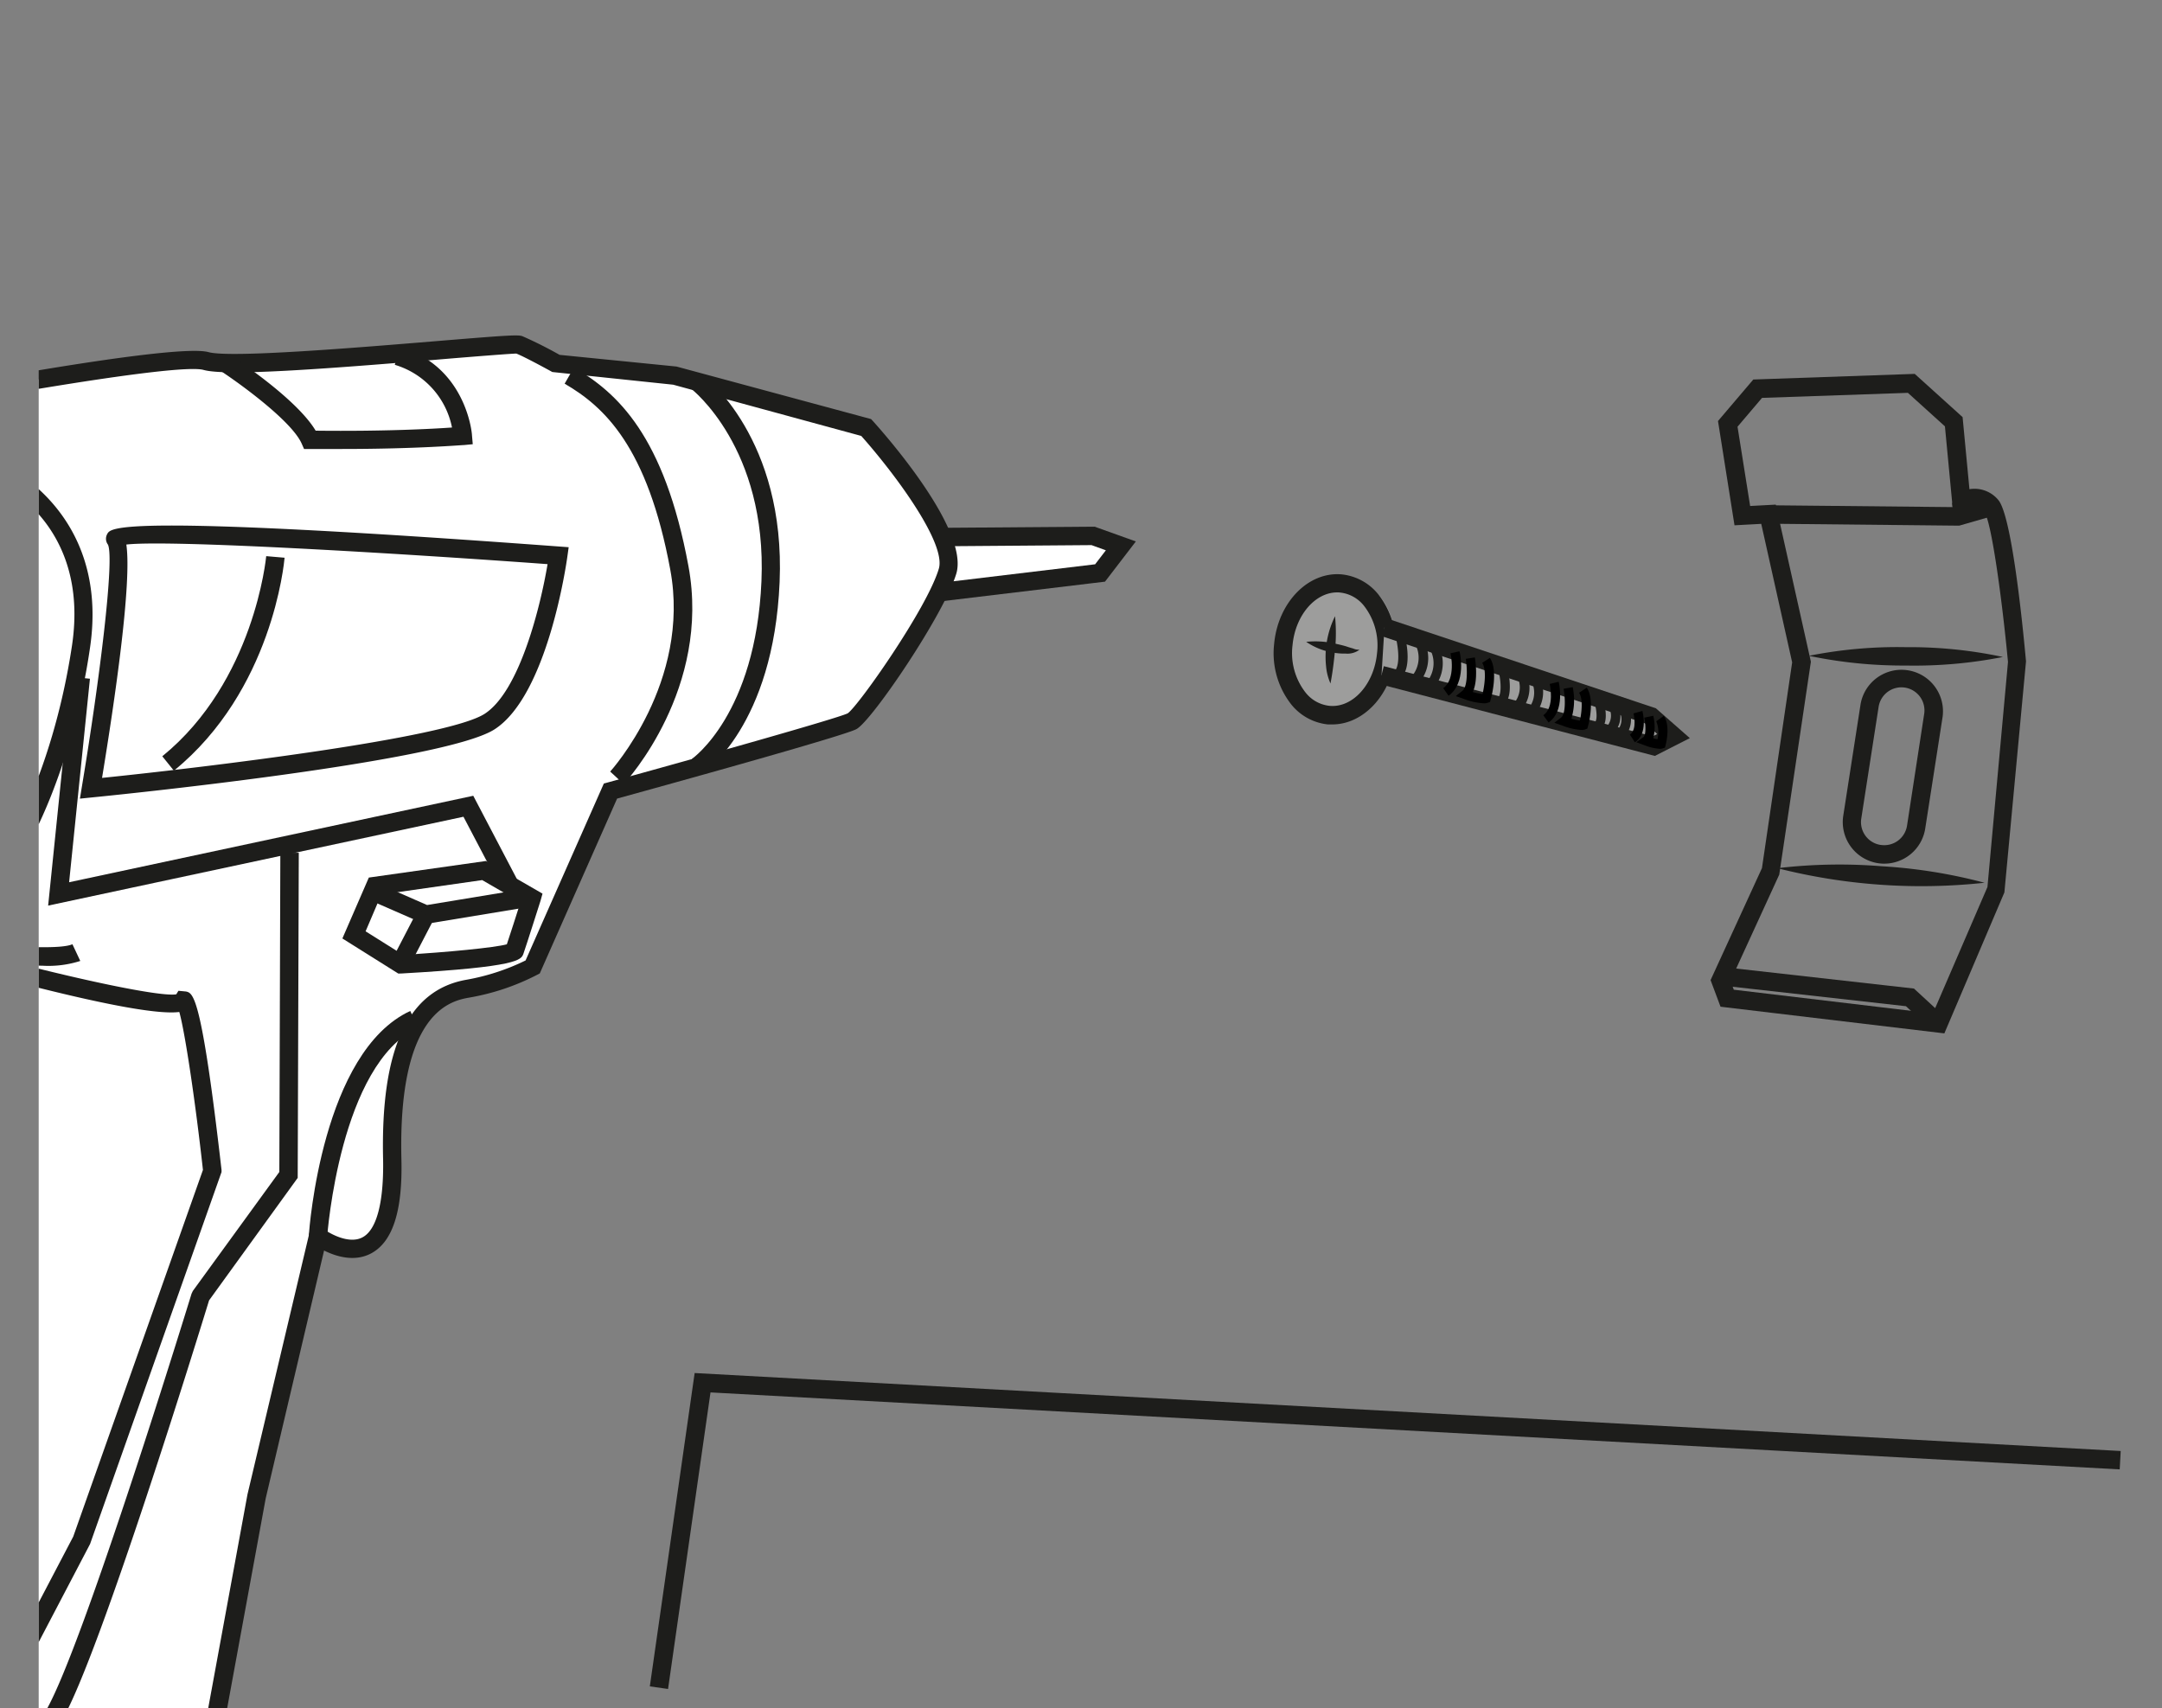 <svg id="Vrstva_1" data-name="Vrstva 1" xmlns="http://www.w3.org/2000/svg" xmlns:xlink="http://www.w3.org/1999/xlink" viewBox="0 0 300 237"><rect x="0" y="0" width="300" height="237" fill="#808080" stroke="none"/><defs><style>.cls-1{fill:none;}.cls-2{fill:#1d1d1b;}.cls-3{fill:#9d9d9c;}.cls-4{clip-path:url(#clip-path);}.cls-5{fill:#fff;}.cls-6{clip-path:url(#clip-path-2);}.cls-7{clip-path:url(#clip-path-3);}.cls-8{clip-path:url(#clip-path-4);}</style><clipPath id="clip-path"><rect class="cls-1" x="5.37" y="7.75" width="172.88" height="229.43"/></clipPath><clipPath id="clip-path-2"><polygon class="cls-1" points="-0.71 -166.42 84.56 -168.73 135.39 -284.33 0.85 -345.09 -0.71 -166.42"/></clipPath><clipPath id="clip-path-3"><rect class="cls-1" x="-61.27" y="-298.55" width="255.1" height="172.1" transform="translate(112.78 -430.19) rotate(174.73)"/></clipPath><clipPath id="clip-path-4"><rect class="cls-1" x="-45.11" y="-276.49" width="174.64" height="231.77" transform="translate(14.92 3.2) rotate(-5.27)"/></clipPath></defs><polygon class="cls-2" points="92.7 234.36 90.17 234 96.39 190.52 294.27 201.34 294.13 203.89 98.59 193.21 92.7 234.36"/><ellipse class="cls-3" cx="185.21" cy="90.08" rx="9.18" ry="7.17" transform="matrix(0.1, -1, 1, 0.1, 77.79, 265.81)"/><path class="cls-2" d="M184.87,100.52l-.62,0a7.52,7.52,0,0,1-5.08-2.78,11.51,11.51,0,0,1-2.37-8.39c.53-5.74,4.72-10.06,9.37-9.65a7.52,7.52,0,0,1,5.09,2.78,11.51,11.51,0,0,1,2.37,8.39C193.12,96.32,189.26,100.52,184.87,100.52Zm.68-18.32c-3.08,0-5.82,3.2-6.2,7.35a8.88,8.88,0,0,0,1.79,6.52,4.89,4.89,0,0,0,3.34,1.87c3.23.31,6.2-3,6.6-7.33h0a8.92,8.92,0,0,0-1.79-6.52,4.89,4.89,0,0,0-3.35-1.87A2.55,2.55,0,0,0,185.55,82.2Z"/><polyline class="cls-3" points="192.11 87.05 228.92 99.24 232.22 102.14 229.48 103.53 191.7 93.68"/><polygon class="cls-2" points="229.63 104.89 191.38 94.91 192.02 92.44 229.33 102.17 229.96 101.85 228.27 100.37 191.71 88.27 192.51 85.84 229.77 98.28 234.48 102.42 229.63 104.89"/><path class="cls-2" d="M185.25,85.49a23.89,23.89,0,0,1,0,4.71c-.15,1.55-.32,3-.63,4.64a7.42,7.42,0,0,1-.61-2.35,12.69,12.69,0,0,1,1.25-7Z"/><path class="cls-2" d="M181.25,89.06a12.27,12.27,0,0,1,3.8.2c.61.14,1.21.26,1.81.45.29.1.59.19.88.27a2,2,0,0,0,.91.17,2.77,2.77,0,0,1-1.92.54,8.69,8.69,0,0,1-1.92-.17A9.27,9.27,0,0,1,181.25,89.06Z"/><path class="cls-2" d="M195,95.05a1.77,1.77,0,0,1-1.5-.58,1.32,1.32,0,0,1,.16-1.53c.63-1,.33-3.31,0-4.58l1.23-.33c.11.39,1,3.87-.15,5.61l-.06.1a3.67,3.67,0,0,0,1.07,0l.24,1.25A4.84,4.84,0,0,1,195,95.05Zm-.39-1.16Z"/><path class="cls-2" d="M198.08,95.72a7.9,7.9,0,0,1-2.24-.48l-1.06-.34.83-.74a4,4,0,0,0,.64-5l.47-.38,0,0-.63.2.33-.83c.2-.09.58-.17.94.37a5.19,5.19,0,0,1-.13,5.8,4.59,4.59,0,0,0,.88.14,4.07,4.07,0,0,0,.34-4.34l1.11-.62a5.32,5.32,0,0,1-.44,5.74l0,.14-.31.21A1.28,1.28,0,0,1,198.08,95.72Z"/><path d="M201,96.54l-.74-1.05c1.79-1.26,1.06-4.81,1-4.84l1.25-.28C202.61,90.55,203.51,94.76,201,96.54Z"/><path d="M205.9,97.59a9,9,0,0,1-2.8-.62L202,96.59l.92-.73c.73-.57.71-2.94.47-4.44l1.26-.2c.1.6.46,3.21-.29,4.8a7.11,7.11,0,0,0,1.36.28c.27-1.16.59-3.33-.05-4.32l1.07-.7c1.18,1.82.22,5.41.1,5.81l-.08.31-.31.11A1.4,1.4,0,0,1,205.9,97.59Z"/><path class="cls-2" d="M209.26,98.81a1.7,1.7,0,0,1-1.49-.58,1.21,1.21,0,0,1,.15-1.44c.56-.84.24-3-.09-4.14l1.23-.35c.1.36,1,3.59-.08,5.19v0a3.82,3.82,0,0,0,.93,0l.23,1.26A4.87,4.87,0,0,1,209.26,98.81Zm-.38-1.12Z"/><path class="cls-2" d="M212.14,99.47A7.48,7.48,0,0,1,210,99l-1.07-.35.84-.74a3.43,3.43,0,0,0,.52-4.47l.46-.39v0l-.63.2.32-.83c.2-.09.59-.17,1,.39a4.79,4.79,0,0,1,0,5.28,3.91,3.91,0,0,0,.74.12,3.52,3.52,0,0,0,.23-3.87l1.11-.64A4.8,4.8,0,0,1,213.1,99l0,.14-.3.2A1.19,1.19,0,0,1,212.14,99.47Z"/><path d="M214.88,100.25l-.73-1c1.63-1.12.9-4.32.89-4.35l1.24-.3C216.32,94.71,217.23,98.63,214.88,100.25Z"/><path d="M219.47,101.29a8.53,8.53,0,0,1-2.67-.61l-1.12-.39.94-.72c.64-.49.59-2.67.35-4l1.26-.22a8.81,8.81,0,0,1-.19,4.38,8.07,8.07,0,0,0,1.19.26c.23-1.07.47-3-.12-3.86l1.07-.71c1.13,1.7.27,5,.17,5.36l-.09.32-.31.12A1.79,1.79,0,0,1,219.47,101.29Z"/><path class="cls-2" d="M222.58,101.91a1.53,1.53,0,0,1-1.33-.53,1.07,1.07,0,0,1,.12-1.23c.34-.52.11-2-.17-2.86l1.22-.38c.13.42.74,2.48.14,3.72a2.12,2.12,0,0,0,.44,0l.19,1.27A5.35,5.35,0,0,1,222.58,101.91Z"/><path class="cls-2" d="M224.74,102.44a6,6,0,0,1-1.71-.38l-1.07-.37.86-.73a2.26,2.26,0,0,0,.28-3l.47-.4,0,0-.62.22.31-.82c.2-.1.59-.19,1,.37a4.12,4.12,0,0,1,.53,1.26l1-.62a3.62,3.62,0,0,1-.15,4l0,.13-.28.19A1,1,0,0,1,224.74,102.44Zm-.37-1.33a1.48,1.48,0,0,0,.24,0,2.3,2.3,0,0,0,.19-2.22A3.18,3.18,0,0,1,224.37,101.11Z"/><path d="M226.86,103l-.7-1.07c1.07-.7.51-2.92.51-2.94l1.23-.34C227.94,98.81,228.72,101.81,226.86,103Z"/><path d="M230.3,103.9a6.58,6.58,0,0,1-2.12-.5l-1.13-.41,1-.71c.34-.24.34-1.63.11-2.7l1.25-.26a6.67,6.67,0,0,1,0,3.12,4.26,4.26,0,0,0,.58.14,3.94,3.94,0,0,0-.17-2.5l1.05-.74c.93,1.32.32,3.79.25,4.07l-.09.34-.33.1A1,1,0,0,1,230.3,103.9Z"/><g class="cls-4"><polyline class="cls-5" points="130.62 74.52 151.67 74.36 155.53 75.74 152.65 79.5 130.17 82.2"/><polygon class="cls-2" points="130.32 83.47 130.02 80.93 151.96 78.3 153.45 76.36 151.46 75.64 130.63 75.8 130.61 73.24 151.89 73.08 157.61 75.13 153.33 80.71 130.32 83.47"/><path class="cls-5" d="M-19,57.07s42.61-8.36,47.57-7,42.27-2.67,43.48-2.24,5.2,2.64,5.2,2.64l16.48,1.64L120.2,59.3s13,14.33,11.29,19.94-11.56,19.87-13.27,20.81-33.51,9.69-33.51,9.69l-10.8,24.41a31.45,31.45,0,0,1-8.93,3c-5.1.89-11,5-10.55,23.73s-10.31,10.64-10.31,10.64l-8.49,36.09-9.06,49.07L21.2,276.45-32,264s1.07-7.75,1.69-9.47S-27,210-16.09,185.2s16.49-46,13.5-52.89C-14.17,131.26-18.83,130-18.83,130l-4.84-12.19-9.87-3.93s-3.75-11.42-.48-23.42S-25.51,62.87-19,57.07Z"/><path class="cls-2" d="M22.11,278l-55.56-13,.15-1.15c.12-.81,1.11-7.94,1.75-9.73.08-.31.29-2.27.54-4.54,1.3-12.17,4.78-44.49,13.75-64.83,10.5-23.8,15.91-44.07,13.75-51.18-11-1-15.47-2.25-15.66-2.3l-.61-.17-4.88-12.28-9.9-3.94-.19-.57a46,46,0,0,1-.5-24.15c4.85-17.77,10-29.2,15.41-34l.26-.24.35-.06c4.39-.87,43.05-8.39,48.16-7,3,.84,20.71-.63,31.3-1.5,10.28-.85,11.65-.93,12.26-.71a57.73,57.73,0,0,1,5.16,2.59l16.22,1.62,27,7.29.26.28c1.37,1.52,13.38,15,11.57,21.16C131,85.24,121,100,118.84,101.17c-1.69.94-26.75,7.86-33.21,9.64L74.9,135.07l-.38.2a32.52,32.52,0,0,1-9.32,3.14c-2.47.43-10,1.74-9.5,22.44.18,7.25-1.23,11.54-4.28,13.11-2.31,1.18-4.85.36-6.45-.44l-8.1,34.39-9,49ZM-30.6,263l50.89,11.94,5.05-18.58,9-49,9-38,1.56,1.17c.87.65,3.52,2.13,5.36,1.18,2-1,3-4.86,2.9-10.77-.37-15.41,3.43-23.6,11.61-25a30.86,30.86,0,0,0,8.16-2.67l10.86-24.55.59-.16c12.1-3.33,31.82-8.87,33.25-9.58,1.46-1,11-14.54,12.64-20.06,1.05-3.51-5.94-13-10.76-18.43L93.41,53.38,76.64,51.62c-1.57-.87-4.19-2.26-5-2.56-.56,0-6,.42-11.19.86-15.74,1.3-29,2.3-32.21,1.41C24.86,50.38-2,55.05-18.39,58.26-23.24,62.8-28.21,74-32.78,90.77c-2.74,10-.38,19.73.29,22.12l9.8,3.9,4.81,12.1A122.25,122.25,0,0,0-2.48,131l.76.07.3.7c3.1,7.13-2.2,28.3-13.5,53.92-8.81,20-12.25,52-13.55,64.07a36.38,36.38,0,0,1-.67,5.13A75.26,75.26,0,0,0-30.6,263Z"/><path class="cls-2" d="M86.55,108.8l-1.88-1.74c.11-.12,11.23-12.41,8.34-28-3.16-17.09-9.18-22.64-14.66-25.82L79.64,51c6,3.47,12.54,9.45,15.89,27.56C98.66,95.48,87.05,108.26,86.55,108.8Z"/><path class="cls-2" d="M11.09,110.82l.27-1.65c2.5-15,4.54-31.62,3.62-33.6a1.34,1.34,0,0,1-.1-1.47c.48-.91,1.47-2.8,62.67,1.73l1.36.1-.19,1.35c-.11.79-2.72,19.2-10.11,23.93-7.16,4.59-53.88,9.25-55.86,9.44Zm6.44-35.26c.78,5.31-1.58,21.5-3.37,32.38,14.44-1.48,47.77-5.49,53.07-8.88,4.89-3.13,7.78-15,8.75-20.78C55.27,76.77,23.56,74.87,17.53,75.56Z"/><path class="cls-2" d="M24.13,106.94l-1.61-2C35.3,94.55,36.92,77.35,36.94,77.17l2.55.22C39.42,78.14,37.78,95.83,24.13,106.94Z"/><path class="cls-2" d="M47.41,62.3l-4.4,0h-.82l-.33-.75c-1.39-3.12-8.5-8.27-11.12-10l1.4-2.13c1,.64,9.12,6.06,11.66,10.34,9.63.11,16.22-.25,18.92-.44a11.39,11.39,0,0,0-7.94-8.7l.71-2.46c9.1,2.63,10,11.83,10,12.22l.11,1.26-1.26.12C64.27,61.73,58.12,62.3,47.41,62.3Z"/><path class="cls-2" d="M97.37,107.44,96,105.31c.09-.06,8.87-6.2,9.66-24.68S96,54,95.86,53.91l1.54-2c.48.35,11.63,9,10.78,28.87S97.78,107.17,97.37,107.44Z"/><path class="cls-2" d="M-3.92,125.66l-.34-.07a86.83,86.83,0,0,1-20-6.67l1.15-2.29a85.81,85.81,0,0,0,19,6.38C0,121.08,7.31,107.51,10,89.51c2.51-17-10.24-22.6-10.79-22.83s-13-5.54-18.74-8.47l1.16-2.28C-12.74,58.82,0,64.27.17,64.33s15.12,6.58,12.32,25.55C10,107.09,2.59,123.43-3.59,125.55Z"/><path class="cls-2" d="M-6,117.92l-2-1.55c2.26-3,3.64-6.79,7.82-24.82C3.86,73.8-3.57,67.22-3.89,67l1.66-2c.37.32,8.93,7.88,4.46,27.13C-2.09,110.76-3.49,114.55-6,117.92Z"/><polygon class="cls-2" points="6.68 125.66 9.93 93.92 12.48 94.18 9.59 122.42 65.67 110.42 71.75 122.02 69.49 123.2 64.31 113.33 6.68 125.66"/><path class="cls-2" d="M-18.43,255.38l-11.24-4.62,1-2.36L-18,252.78-.79,251a143.91,143.91,0,0,1,7.17-13.65c5.19-8.91,20.05-57.35,20.2-57.84l.18-.38,12-16.51.14-44.29h2.56l-.15,45.11-12.3,17c-1.2,3.91-15.15,49.22-20.37,58.17a130.29,130.29,0,0,0-7.32,14.05l-.29.71Z"/><path class="cls-2" d="M45.4,171.61l-2.55-.17c.07-1,1.87-25.5,14.08-31.16L58,142.6C47.16,147.62,45.42,171.37,45.4,171.61Z"/><path class="cls-2" d="M55.27,135.09l-7.76-4.87,3.67-8.45,16.25-2.3L75.28,124,75,125s-2,6.3-2.37,7.34c-.31.85-.65,1.82-16.92,2.74Zm-4.54-5.86,5.2,3.26c6.07-.35,12.73-1,14.4-1.46.43-1.26,1.39-4.27,1.89-5.84l-5.31-3.07-14,2Z"/><polygon class="cls-2" points="58.93 128.23 51.27 124.88 52.3 122.53 59.26 125.58 72.77 123.35 73.18 125.88 58.93 128.23"/><rect class="cls-2" x="53.85" y="128.81" width="7.18" height="2.56" transform="translate(-84.49 121.12) rotate(-62.56)"/><path class="cls-2" d="M5.89,134a71.26,71.26,0,0,1-7.26-.44l.28-2.54c3.74.41,9.67.68,11.14,0l1.09,2.32A14.49,14.49,0,0,1,5.89,134Z"/><path class="cls-2" d="M-14.38,240.88c-4.85,0-9.74-.61-12.12-2.73a4.61,4.61,0,0,1-1.6-3.77l2.55.12a2.09,2.09,0,0,0,.75,1.74c3.57,3.19,16.75,2,22.31,1.12l12.65-24.14,18-50.88c-1-9.08-2.46-19-3.28-21.92-2.38.31-8.69-.4-26.51-5.17l.66-2.47c10.88,2.91,23.11,5.58,25.43,5.19l.3-.49,1.05.1c1,.23,2.15.49,4.93,24.76l0,.29L12.5,214.24-.82,239.68l-.63.1A88,88,0,0,1-14.38,240.88Z"/></g><path class="cls-2" d="M269.8,143.39l-31.06-3.7L237.36,136l7.13-15.54,4.19-28.55-4.29-19.22-3.71.2-2.29-14.47,4.9-5.76,22.4-.78,6.64,6,.95,10a4.29,4.29,0,0,1,4,1.49c1.81,2.1,3.3,16.36,3.85,22.4l-3,32.06Zm-29.22-6.06,27.63,3.29,7.57-17.54,2.85-31.23c-.86-9.07-2.31-19.46-3.26-20.75a2.12,2.12,0,0,0-2.6-.34l-1.7.92-1.19-12.52-5.14-4.65-20.24.7-3.4,4,1.75,11,3.56-.19,4.87,21.8-4.39,29.54-6.76,14.74Z"/><polygon class="cls-2" points="271.86 72.94 245.39 72.67 245.42 70.11 271.51 70.37 275.68 69.18 276.38 71.64 271.86 72.94"/><path class="cls-2" d="M246.71,120.46a73.26,73.26,0,0,1,14.42-.26,71.87,71.87,0,0,1,14.24,2.29,81.37,81.37,0,0,1-28.66-2Z"/><path class="cls-2" d="M251,91a62.69,62.69,0,0,1,13.47-1.2,62,62,0,0,1,13.45,1.36,63.26,63.26,0,0,1-13.47,1.19A63.94,63.94,0,0,1,251,91Z"/><polygon class="cls-2" points="267.69 142.59 264.47 139.62 238.81 136.74 239.09 134.19 265.58 137.17 269.43 140.72 267.69 142.59"/><rect class="cls-2" x="270.96" y="69.64" width="2.56" height="1.76" transform="translate(-5.85 28.66) rotate(-5.96)"/><path class="cls-2" d="M261.46,119.84a5.42,5.42,0,0,1-.89-.07h0a5.77,5.77,0,0,1-4.8-6.57l2.41-15.52a5.76,5.76,0,0,1,11.38,1.77L267.14,115A5.76,5.76,0,0,1,261.46,119.84Zm-.49-2.6a3.2,3.2,0,0,0,3.65-2.67L267,99.06a3.2,3.2,0,0,0-.58-2.38,3.2,3.2,0,0,0-5.74,1.39l-2.41,15.52a3.2,3.2,0,0,0,2.67,3.65Z"/><g class="cls-6"><g class="cls-7"><g class="cls-8"><path class="cls-5" d="M-75.31-216.1s42.08-12.37,47.2-11.43,42.28-6.61,43.53-6.29,5.48,2.18,5.48,2.18l16.73.12,27.28,4.75s14.36,13.21,13.2,19S68.33-186.7,66.7-185.6s-32.82,12.86-32.82,12.86l-8.6,25.56a31.83,31.83,0,0,1-8.7,3.84c-5,1.37-10.6,6-8.41,24.85s-9.38,11.66-9.38,11.66l-5.2,37.09L-11-19.54-14.54.84l-54.7-7.62s.36-7.9.82-9.69-.78-45.1,7.91-71,12.32-47.81,8.67-54.46c-11.74,0-16.55-.84-16.55-.84l-6-11.82-10.29-3s-4.84-11.14-2.65-23.51S-81.33-209.67-75.31-216.1Z"/><path class="cls-2" d="M-13.5,2.27l-57.06-8,.06-1.15a94.29,94.29,0,0,1,.85-9.94c.05-.32.08-2.32.12-4.63.19-12.36.68-45.19,7.82-66.48,8.36-24.93,11.93-45.84,9.07-52.79-11.14,0-15.77-.82-16-.86l-.62-.11-6-11.9-10.33-3-.24-.54c-.2-.47-5-11.64-2.74-24.24,3.23-18.31,7.38-30.29,12.35-35.6l.23-.25.34-.1c4.33-1.27,42.51-12.42,47.78-11.46,3.1.57,20.79-2.55,31.35-4.41,10.27-1.81,11.64-2,12.27-1.85,1.18.3,4.45,1.71,5.43,2.13l16.47.13L65.49-228l.27.26c1.53,1.4,14.86,13.88,13.6,20.18-1.17,5.83-9.94,21.61-12,23-1.61,1.1-26.2,10.4-32.52,12.78l-8.54,25.4-.35.24a33.49,33.49,0,0,1-9.09,4c-2.45.67-9.9,2.68-7.49,23.48.85,7.27-.16,11.7-3.08,13.56-2.21,1.41-4.85.8-6.54.14l-5,35.38L-9.7-19.43ZM-67.92-7.88l52.34,7.3,3.37-19.18,4.54-50.09,5.47-39.07,1.66,1c.93.58,3.75,1.82,5.53.69s2.61-5.19,1.92-11.13c-1.8-15.45,1.26-24,9.34-26.21a31.51,31.51,0,0,0,8-3.45l8.65-25.71.56-.21C45.3-178.4,64.64-185.8,66-186.65c1.38-1.13,9.73-15.64,10.87-21.36.73-3.65-7.2-12.6-12.55-17.58l-26.91-4.68-17-.21c-1.66-.73-4.43-1.89-5.28-2.11-.56,0-6,1-11.2,1.9-15.7,2.76-29,5-32.24,4.4-3.54-.65-29.47,6.37-46.28,11.3-4.46,5-8.43,16.78-11.48,34.06-1.82,10.36,1.47,19.92,2.36,22.25l10.22,3,6,11.73a125.47,125.47,0,0,0,15.71.73h.75l.36.65c3.78,6.89.41,28.66-8.58,55.48-7,20.91-7.5,53.45-7.69,65.71a39,39,0,0,1-.19,5.22A74.85,74.85,0,0,0-67.92-7.88Z"/></g></g></g></svg>